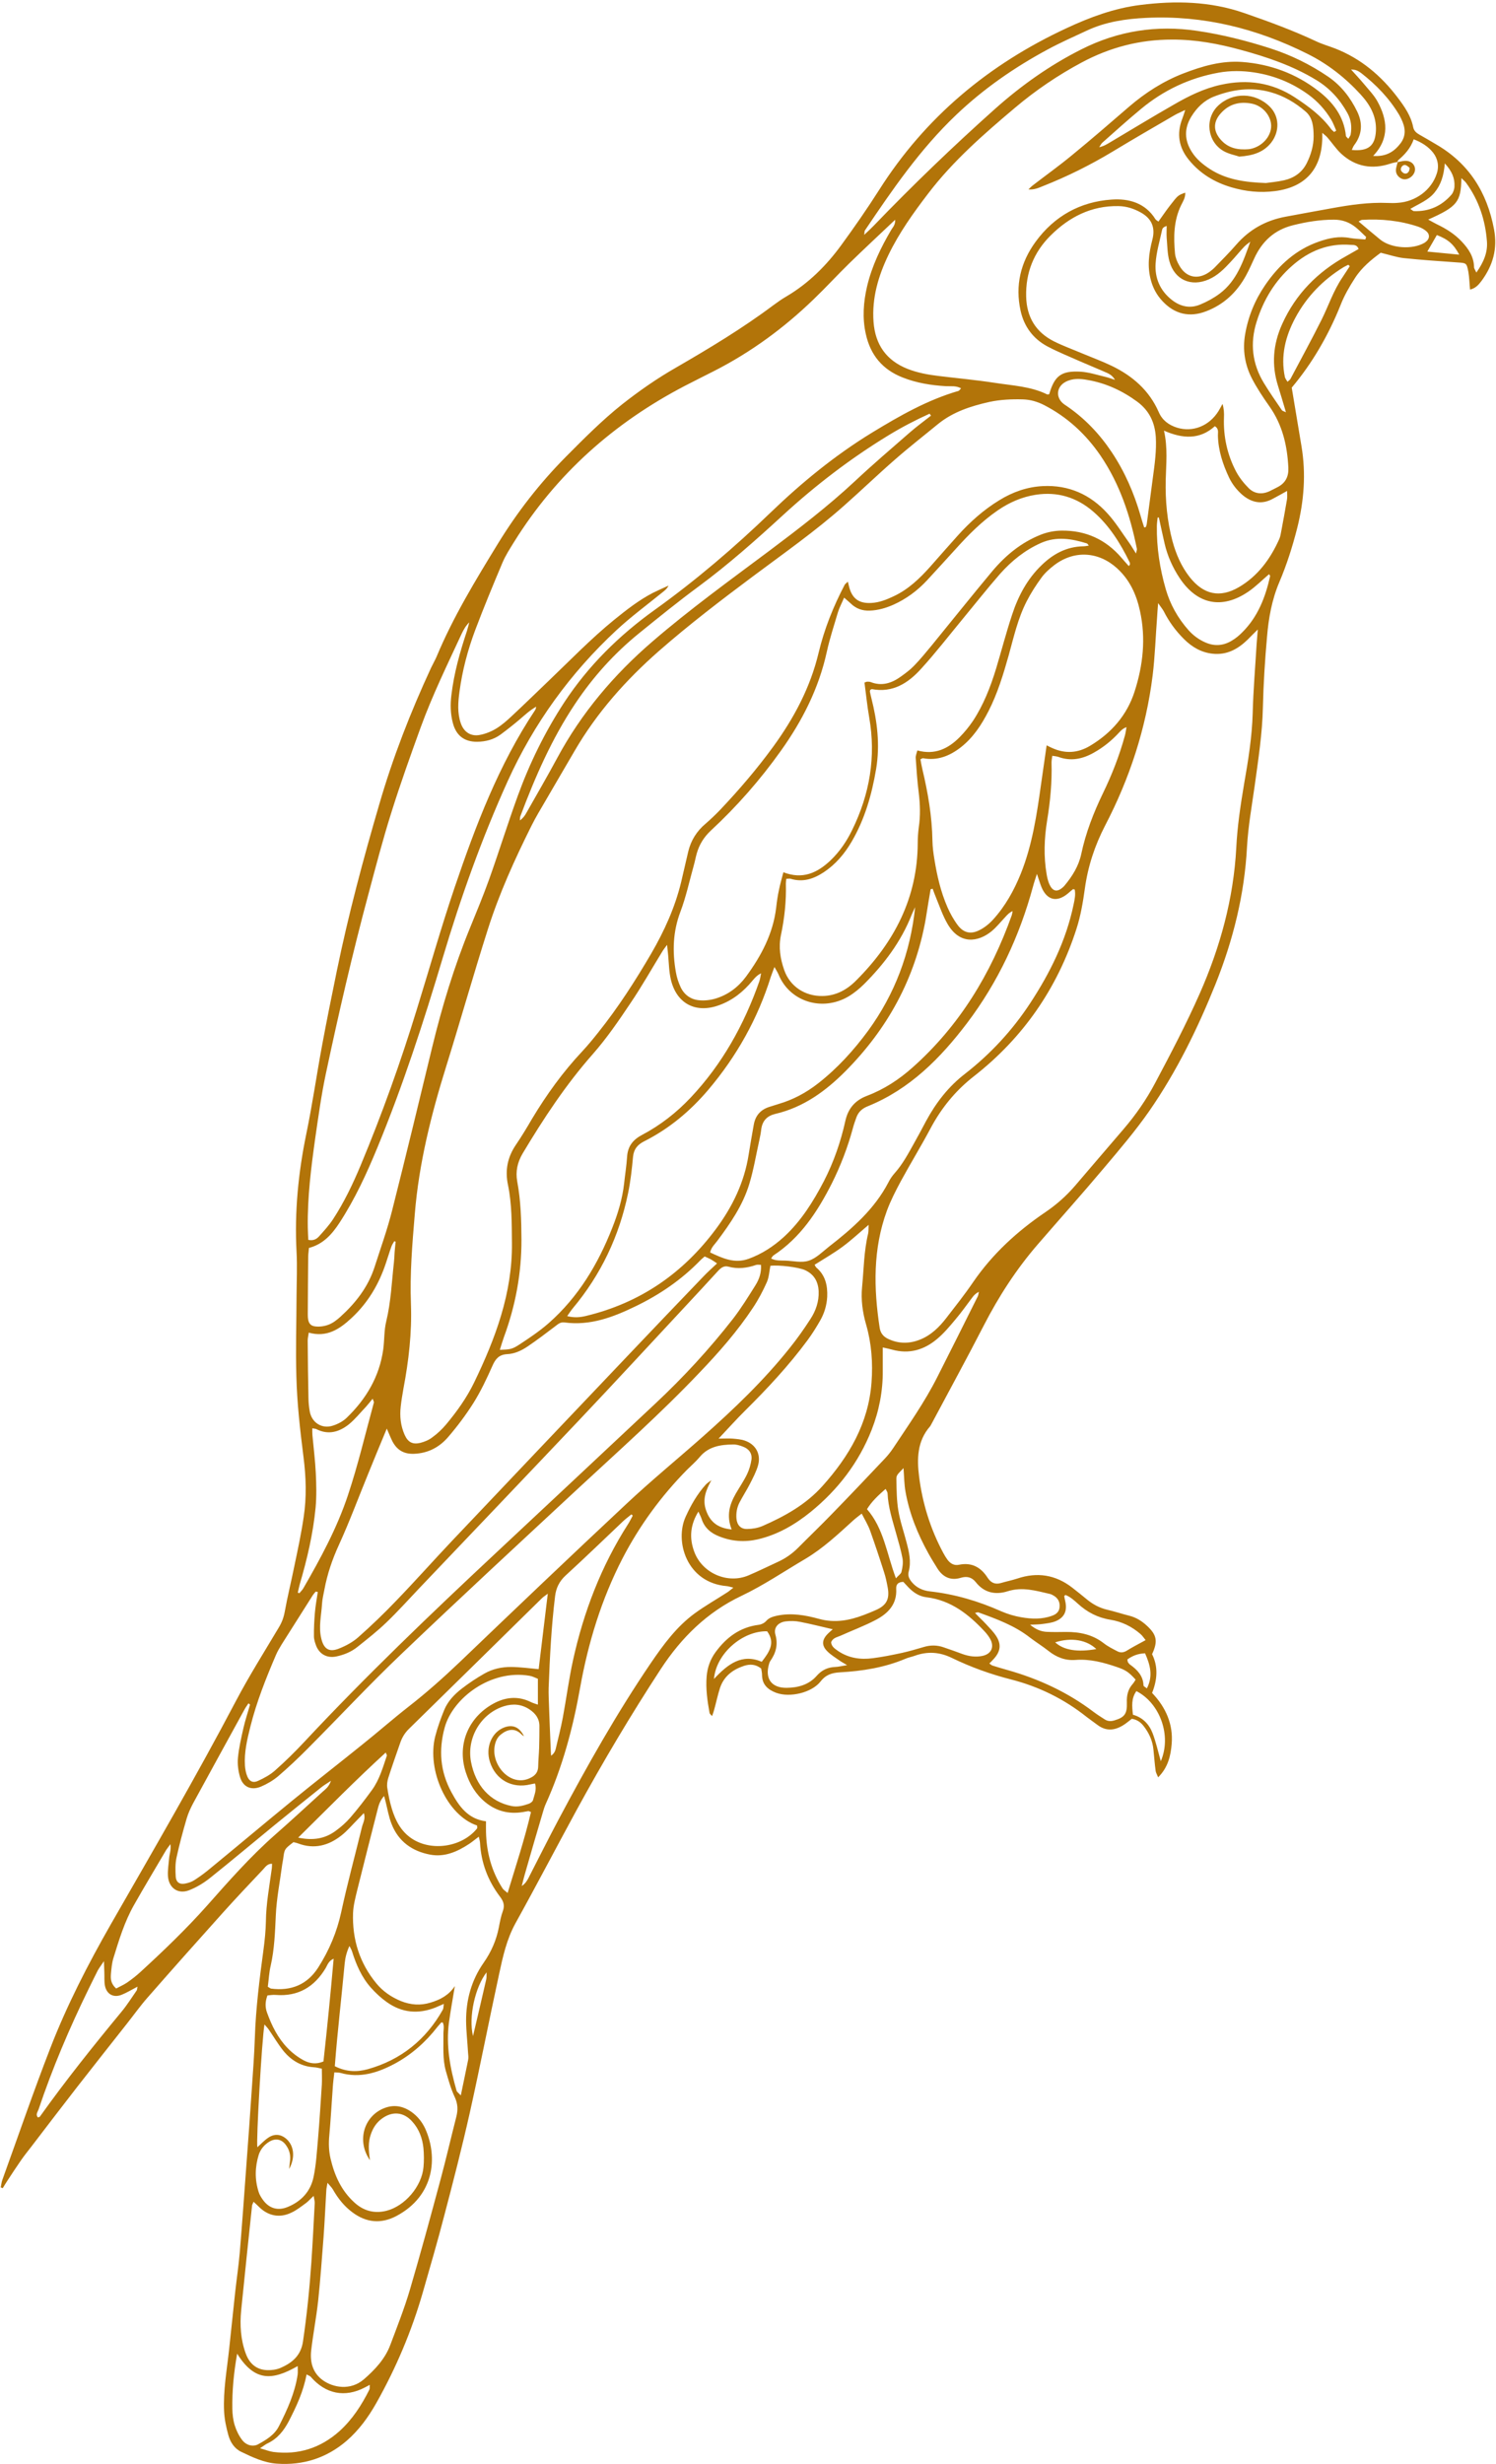 <?xml version="1.0" encoding="UTF-8" standalone="no"?><svg xmlns="http://www.w3.org/2000/svg" xmlns:xlink="http://www.w3.org/1999/xlink" fill="#000000" height="100.1" preserveAspectRatio="xMidYMid meet" version="1" viewBox="19.6 -0.1 60.8 100.1" width="60.8" zoomAndPan="magnify"><g fill="#b27409" id="change1_1"><path d="M 62.484 66.621 C 62.84 66.945 63.395 67.027 64.156 66.895 C 63.773 66.523 63.145 66.41 62.484 66.621 Z M 77.609 10.121 C 78.062 10.164 78.469 10.203 78.906 10.246 C 78.676 9.816 78.453 9.625 77.996 9.449 C 77.879 9.656 77.762 9.859 77.609 10.121 Z M 38.824 82.617 C 39.004 81.852 39.184 81.09 39.359 80.324 C 39.379 80.246 39.371 80.16 39.375 80.027 C 38.918 80.617 38.633 81.828 38.824 82.617 Z M 66.137 67.066 C 65.832 67.078 65.613 67.176 65.418 67.316 C 65.43 67.379 65.43 67.414 65.445 67.434 C 65.469 67.473 65.5 67.508 65.535 67.531 C 65.828 67.742 66.059 67.984 66.074 68.371 C 66.074 68.41 66.152 68.441 66.211 68.492 C 66.469 67.988 66.348 67.543 66.137 67.066 Z M 78.32 6.539 C 78.277 7.043 78.16 7.41 77.898 7.727 C 77.645 8.035 77.273 8.176 76.918 8.387 C 76.992 8.434 77.027 8.477 77.062 8.477 C 77.676 8.5 78.188 8.27 78.59 7.809 C 78.66 7.727 78.707 7.594 78.711 7.48 C 78.73 7.148 78.617 6.863 78.32 6.539 Z M 66.777 71.449 C 67.223 70.414 66.746 69.094 65.785 68.602 C 65.574 68.895 65.605 69.215 65.645 69.562 C 66.043 69.672 66.305 69.949 66.445 70.316 C 66.582 70.676 66.664 71.055 66.777 71.449 Z M 48.617 68.109 C 49.191 67.492 49.758 67.07 50.559 67.41 C 50.863 67.016 51.125 66.645 50.777 66.172 C 49.781 66.148 48.703 67.074 48.617 68.109 Z M 75.406 6.234 C 75.93 6.273 76.258 6.066 76.52 5.723 C 76.762 5.402 76.715 5.07 76.551 4.734 C 76.523 4.68 76.5 4.625 76.469 4.574 C 76.066 3.895 75.531 3.344 74.914 2.863 C 74.855 2.82 74.785 2.777 74.719 2.754 C 74.648 2.727 74.57 2.73 74.508 2.723 C 74.691 2.926 74.867 3.113 75.031 3.309 C 75.223 3.543 75.445 3.766 75.586 4.027 C 75.973 4.734 76.098 5.512 75.406 6.234 Z M 56.012 64.02 C 56.117 63.898 56.223 63.836 56.238 63.754 C 56.281 63.578 56.309 63.391 56.281 63.219 C 56.219 62.879 56.117 62.543 56.023 62.207 C 55.875 61.668 55.695 61.133 55.672 60.566 C 55.672 60.516 55.629 60.469 55.594 60.387 C 55.297 60.648 55.035 60.887 54.836 61.211 C 55.52 61.996 55.633 63.008 56.012 64.02 Z M 74.816 8.898 C 75.121 9.156 75.406 9.398 75.695 9.633 C 76.137 9.992 77.012 10.051 77.496 9.762 C 77.512 9.754 77.523 9.742 77.535 9.734 C 77.695 9.621 77.727 9.445 77.586 9.309 C 77.492 9.219 77.363 9.152 77.238 9.109 C 76.5 8.863 75.734 8.785 74.961 8.832 C 74.922 8.832 74.887 8.863 74.816 8.898 Z M 31.719 74.555 C 32.336 74.684 32.812 74.594 33.234 74.285 C 33.457 74.125 33.664 73.941 33.84 73.738 C 34.148 73.383 34.434 73.008 34.711 72.629 C 35.02 72.207 35.16 71.707 35.324 71.219 C 35.328 71.199 35.301 71.168 35.277 71.098 C 34.07 72.199 32.938 73.352 31.719 74.555 Z M 77.645 8.82 C 77.781 8.895 77.895 8.961 78.008 9.016 C 78.379 9.195 78.723 9.41 79.008 9.715 C 79.285 10.008 79.5 10.328 79.508 10.754 C 79.508 10.809 79.555 10.867 79.602 10.973 C 79.898 10.555 80.07 10.148 80.031 9.699 C 79.965 8.844 79.703 8.039 79.191 7.336 C 79.145 7.266 79.07 7.215 78.992 7.137 C 78.977 8.105 78.828 8.293 77.645 8.82 Z M 62.898 64.695 C 62.871 64.727 62.852 64.738 62.852 64.746 C 62.863 64.824 62.883 64.895 62.898 64.969 C 62.98 65.355 62.852 65.625 62.484 65.77 C 62.336 65.828 62.164 65.848 62 65.871 C 61.852 65.895 61.703 65.895 61.465 65.906 C 61.711 66.109 61.918 66.184 62.145 66.195 C 62.402 66.207 62.66 66.203 62.918 66.199 C 63.477 66.195 64 66.301 64.457 66.656 C 64.621 66.785 64.816 66.883 65.004 66.98 C 65.129 67.051 65.258 67.043 65.391 66.961 C 65.629 66.812 65.883 66.684 66.16 66.531 C 66.098 66.457 66.035 66.355 65.949 66.281 C 65.598 65.977 65.188 65.777 64.73 65.703 C 64.215 65.621 63.781 65.395 63.402 65.047 C 63.25 64.91 63.094 64.766 62.898 64.695 Z M 74.457 10.715 C 74.438 10.695 74.418 10.676 74.398 10.656 C 74.332 10.691 74.262 10.719 74.199 10.758 C 73.371 11.27 72.711 11.945 72.246 12.809 C 71.84 13.566 71.641 14.359 71.82 15.219 C 71.836 15.281 71.887 15.34 71.926 15.41 C 71.984 15.355 72.027 15.332 72.047 15.293 C 72.473 14.488 72.91 13.691 73.316 12.879 C 73.598 12.309 73.797 11.699 74.16 11.168 C 74.262 11.02 74.355 10.863 74.457 10.715 Z M 70.414 9.719 C 70.328 9.789 70.23 9.852 70.156 9.934 C 69.969 10.133 69.797 10.348 69.609 10.547 C 69.352 10.824 69.086 11.094 68.727 11.25 C 68.008 11.566 67.332 11.27 67.125 10.508 C 67.043 10.207 67.043 9.883 67.016 9.566 C 67.004 9.402 67.016 9.238 67.016 9.078 C 66.906 9.113 66.844 9.168 66.832 9.23 C 66.734 9.688 66.594 10.145 66.566 10.605 C 66.527 11.191 66.746 11.707 67.223 12.082 C 67.57 12.355 67.965 12.445 68.375 12.273 C 68.652 12.16 68.922 12.012 69.16 11.836 C 69.863 11.316 70.129 10.516 70.414 9.719 Z M 73.824 5.262 C 73.848 5.242 73.879 5.227 73.906 5.207 C 73.84 5.059 73.785 4.898 73.703 4.762 C 73.465 4.367 73.16 4.027 72.789 3.754 C 72.129 3.27 71.379 2.965 70.578 2.844 C 70.102 2.77 69.598 2.766 69.125 2.852 C 67.957 3.062 66.898 3.559 65.98 4.32 C 65.441 4.766 64.922 5.234 64.398 5.699 C 64.348 5.746 64.316 5.82 64.273 5.879 C 64.449 5.844 64.578 5.766 64.707 5.688 C 65.582 5.168 66.453 4.637 67.336 4.133 C 67.926 3.793 68.539 3.492 69.219 3.344 C 70.297 3.105 71.309 3.254 72.23 3.859 C 72.777 4.219 73.305 4.605 73.699 5.145 C 73.73 5.188 73.781 5.223 73.824 5.262 Z M 54.027 67.547 C 53.879 67.457 53.816 67.426 53.758 67.387 C 53.574 67.254 53.371 67.137 53.215 66.977 C 52.98 66.738 53.008 66.508 53.246 66.27 C 53.297 66.219 53.352 66.172 53.445 66.09 C 52.969 65.98 52.543 65.871 52.117 65.789 C 51.926 65.75 51.723 65.746 51.531 65.77 C 51.223 65.809 51.035 66.023 51.113 66.305 C 51.227 66.711 51.137 67.047 50.91 67.375 C 50.883 67.41 50.867 67.457 50.855 67.5 C 50.68 68.09 50.949 68.473 51.566 68.469 C 52.027 68.465 52.473 68.348 52.793 67.98 C 53 67.746 53.242 67.633 53.547 67.621 C 53.676 67.617 53.801 67.582 54.027 67.547 Z M 25.188 80.609 C 24.941 80.738 24.746 80.859 24.539 80.941 C 24.207 81.07 23.93 80.914 23.863 80.562 C 23.832 80.387 23.848 80.199 23.84 80.02 C 23.836 79.906 23.832 79.793 23.824 79.574 C 23.703 79.758 23.629 79.848 23.574 79.949 C 23.441 80.207 23.32 80.465 23.191 80.723 C 22.418 82.305 21.73 83.922 21.168 85.594 C 21.133 85.695 21.035 85.805 21.141 85.922 C 21.172 85.91 21.211 85.906 21.223 85.887 C 22.273 84.414 23.402 83.004 24.551 81.613 C 24.773 81.344 24.957 81.047 25.156 80.762 C 25.172 80.742 25.168 80.707 25.188 80.609 Z M 29.238 95.52 C 29.098 96.312 29.031 97.035 29.043 97.762 C 29.047 97.988 29.074 98.219 29.141 98.434 C 29.207 98.645 29.309 98.855 29.445 99.031 C 29.613 99.25 29.891 99.312 30.094 99.199 C 30.426 99.016 30.758 98.82 30.938 98.461 C 31.273 97.801 31.582 97.125 31.695 96.383 C 31.711 96.27 31.699 96.156 31.699 96.023 C 30.672 96.609 29.957 96.668 29.238 95.52 Z M 30.168 99.363 C 30.418 99.434 30.559 99.492 30.707 99.512 C 31.727 99.641 32.625 99.355 33.395 98.668 C 33.922 98.191 34.297 97.609 34.613 96.977 C 34.633 96.934 34.621 96.875 34.629 96.785 C 34.531 96.836 34.48 96.863 34.43 96.891 C 33.617 97.316 32.832 97.16 32.227 96.457 C 32.195 96.422 32.137 96.406 32.059 96.363 C 31.93 97.062 31.645 97.664 31.34 98.258 C 31.137 98.645 30.879 98.973 30.473 99.164 C 30.395 99.199 30.328 99.258 30.168 99.363 Z M 33.16 79.473 C 32.953 79.566 32.91 79.723 32.84 79.848 C 32.379 80.621 31.719 81.016 30.805 80.945 C 30.691 80.934 30.578 80.957 30.469 80.965 C 30.375 81.223 30.371 81.438 30.453 81.664 C 30.645 82.199 30.895 82.699 31.289 83.105 C 31.477 83.301 31.699 83.469 31.934 83.598 C 32.172 83.727 32.445 83.777 32.746 83.648 C 32.898 82.273 33.035 80.898 33.16 79.473 Z M 74.816 10.016 C 74.75 9.832 74.613 9.855 74.5 9.848 C 73.582 9.773 72.797 10.098 72.121 10.691 C 71.418 11.305 70.949 12.082 70.672 12.969 C 70.395 13.844 70.492 14.684 70.969 15.465 C 71.199 15.844 71.453 16.203 71.699 16.566 C 71.719 16.594 71.766 16.602 71.863 16.648 C 71.746 16.258 71.652 15.926 71.547 15.598 C 71.27 14.73 71.336 13.895 71.707 13.07 C 72.258 11.844 73.152 10.945 74.316 10.301 C 74.484 10.207 74.652 10.109 74.816 10.016 Z M 66.699 20.926 C 66.68 20.926 66.664 20.926 66.648 20.926 C 66.637 21.043 66.617 21.16 66.617 21.277 C 66.605 22.148 66.738 23.004 66.98 23.84 C 67.16 24.461 67.473 25.016 67.902 25.5 C 68.098 25.719 68.328 25.887 68.598 26.004 C 68.977 26.168 69.344 26.129 69.684 25.914 C 69.828 25.828 69.957 25.719 70.074 25.602 C 70.719 24.969 71.027 24.168 71.219 23.312 C 71.227 23.285 71.188 23.246 71.176 23.227 C 70.887 23.473 70.633 23.734 70.332 23.938 C 69.266 24.664 68.262 24.461 67.547 23.391 C 67.258 22.957 67.047 22.484 66.93 21.977 C 66.848 21.629 66.777 21.277 66.699 20.926 Z M 56.32 59.543 C 56.047 59.828 56.023 59.828 56.031 60.043 C 56.039 60.449 56.043 60.863 56.109 61.262 C 56.18 61.695 56.328 62.113 56.438 62.539 C 56.543 62.938 56.641 63.336 56.531 63.75 C 56.484 63.918 56.555 64.047 56.652 64.168 C 56.844 64.402 57.105 64.52 57.402 64.551 C 58.406 64.664 59.359 64.945 60.281 65.355 C 60.543 65.469 60.824 65.555 61.105 65.602 C 61.527 65.676 61.953 65.691 62.363 65.539 C 62.531 65.48 62.656 65.371 62.664 65.176 C 62.68 64.977 62.594 64.824 62.422 64.723 C 62.371 64.691 62.316 64.664 62.258 64.652 C 61.699 64.523 61.152 64.359 60.562 64.543 C 60.062 64.703 59.598 64.613 59.254 64.172 C 59.09 63.969 58.891 63.926 58.645 64 C 58.242 64.121 57.93 63.977 57.707 63.633 C 57.578 63.426 57.449 63.219 57.332 63.008 C 56.895 62.219 56.559 61.391 56.402 60.504 C 56.348 60.207 56.348 59.902 56.32 59.543 Z M 31.703 64.602 C 31.723 64.609 31.746 64.617 31.766 64.625 C 31.82 64.559 31.887 64.496 31.93 64.422 C 32.629 63.211 33.297 61.977 33.738 60.652 C 34.152 59.414 34.449 58.145 34.793 56.887 C 34.805 56.852 34.773 56.809 34.746 56.723 C 34.641 56.848 34.562 56.953 34.473 57.051 C 34.242 57.293 34.031 57.559 33.777 57.766 C 33.387 58.074 32.949 58.207 32.461 57.961 C 32.426 57.941 32.379 57.941 32.293 57.926 C 32.293 58.031 32.289 58.117 32.297 58.203 C 32.344 58.715 32.41 59.23 32.434 59.742 C 32.457 60.211 32.469 60.684 32.426 61.152 C 32.324 62.211 32.082 63.242 31.781 64.266 C 31.75 64.375 31.73 64.488 31.703 64.602 Z M 41.344 72.355 C 41.266 72.371 41.211 72.375 41.156 72.391 C 40.41 72.574 39.742 72.203 39.512 71.48 C 39.32 70.887 39.586 70.262 40.102 70.074 C 40.445 69.949 40.711 70.066 40.895 70.434 C 40.844 70.41 40.809 70.375 40.773 70.34 C 40.508 70.086 40.211 70.156 39.953 70.367 C 39.805 70.484 39.734 70.656 39.703 70.84 C 39.609 71.367 39.949 71.977 40.453 72.168 C 40.707 72.262 40.961 72.238 41.199 72.105 C 41.371 72.012 41.469 71.875 41.473 71.668 C 41.477 71.41 41.504 71.152 41.512 70.895 C 41.52 70.605 41.523 70.32 41.523 70.031 C 41.527 69.727 41.367 69.512 41.129 69.352 C 40.805 69.133 40.457 69.102 40.086 69.215 C 39.148 69.508 38.559 70.5 38.742 71.473 C 38.93 72.453 39.523 73.094 40.387 73.27 C 40.641 73.32 40.867 73.258 41.098 73.176 C 41.16 73.152 41.246 73.094 41.262 73.031 C 41.316 72.82 41.422 72.609 41.344 72.355 Z M 45.316 61.473 C 45.297 61.453 45.281 61.438 45.262 61.422 C 45.152 61.512 45.035 61.598 44.93 61.695 C 44.148 62.438 43.371 63.188 42.578 63.914 C 42.328 64.148 42.199 64.418 42.16 64.742 C 42.008 65.98 41.945 67.223 41.898 68.469 C 41.891 68.723 41.906 68.984 41.914 69.242 C 41.934 69.773 41.953 70.301 41.977 70.832 C 41.98 70.965 41.988 71.098 41.996 71.227 C 42.102 71.152 42.156 71.066 42.18 70.969 C 42.281 70.543 42.391 70.117 42.473 69.684 C 42.617 68.906 42.719 68.125 42.887 67.355 C 43.32 65.383 44.035 63.52 45.129 61.812 C 45.199 61.703 45.254 61.586 45.316 61.473 Z M 59.809 67.48 C 59.867 67.52 59.902 67.555 59.941 67.566 C 60.145 67.629 60.344 67.691 60.547 67.746 C 61.816 68.105 62.992 68.648 64.043 69.445 C 64.188 69.555 64.344 69.652 64.496 69.75 C 64.617 69.828 64.742 69.836 64.887 69.793 C 65.301 69.672 65.414 69.527 65.398 69.066 C 65.387 68.781 65.441 68.527 65.637 68.309 C 65.684 68.254 65.719 68.191 65.754 68.137 C 65.477 67.832 65.352 67.746 64.996 67.625 C 64.449 67.438 63.895 67.289 63.305 67.336 C 62.895 67.367 62.535 67.227 62.211 66.969 C 61.973 66.781 61.715 66.621 61.473 66.438 C 60.844 65.941 60.102 65.672 59.359 65.402 C 59.34 65.395 59.309 65.41 59.227 65.426 C 59.387 65.598 59.539 65.734 59.68 65.887 C 59.824 66.043 59.977 66.195 60.09 66.371 C 60.301 66.699 60.262 66.988 60 67.281 C 59.941 67.348 59.879 67.41 59.809 67.48 Z M 66.102 21.328 C 66.125 21.32 66.148 21.316 66.172 21.309 C 66.184 21.266 66.203 21.223 66.207 21.18 C 66.293 20.551 66.371 19.918 66.457 19.285 C 66.531 18.746 66.605 18.207 66.574 17.656 C 66.535 17.062 66.309 16.582 65.82 16.219 C 65.211 15.773 64.539 15.461 63.797 15.336 C 63.5 15.281 63.191 15.262 62.906 15.414 C 62.531 15.613 62.496 16.051 62.828 16.309 C 62.859 16.336 62.902 16.359 62.941 16.387 C 63.676 16.887 64.281 17.52 64.777 18.262 C 65.312 19.062 65.691 19.934 65.957 20.859 C 66 21.016 66.051 21.172 66.102 21.328 Z M 71.047 7.336 C 71.199 7.312 71.504 7.289 71.793 7.223 C 72.195 7.129 72.516 6.91 72.707 6.531 C 72.879 6.188 72.988 5.82 72.988 5.438 C 72.984 5.074 72.961 4.684 72.66 4.43 C 72.246 4.074 71.777 3.793 71.238 3.645 C 70.445 3.422 69.672 3.535 68.926 3.828 C 68.535 3.984 68.242 4.273 68.02 4.633 C 67.719 5.121 67.734 5.605 68.047 6.086 C 68.23 6.371 68.488 6.582 68.77 6.766 C 69.418 7.184 70.145 7.305 71.047 7.336 Z M 62.367 30.605 C 62.355 30.707 62.336 30.793 62.336 30.879 C 62.359 31.672 62.285 32.457 62.156 33.238 C 62.039 33.965 62.012 34.691 62.137 35.418 C 62.156 35.535 62.184 35.656 62.227 35.77 C 62.367 36.129 62.57 36.172 62.836 35.91 C 62.848 35.898 62.859 35.887 62.867 35.875 C 63.184 35.496 63.441 35.078 63.543 34.598 C 63.727 33.727 64.047 32.91 64.43 32.117 C 64.797 31.363 65.098 30.586 65.32 29.777 C 65.348 29.668 65.363 29.551 65.383 29.441 C 65.242 29.492 65.16 29.574 65.082 29.66 C 64.781 29.988 64.441 30.262 64.051 30.48 C 63.594 30.738 63.117 30.836 62.609 30.648 C 62.539 30.625 62.465 30.621 62.367 30.605 Z M 33.207 83.84 C 33.68 84.082 34.129 84.078 34.551 83.961 C 35.898 83.582 36.914 82.762 37.598 81.543 C 37.629 81.488 37.621 81.418 37.637 81.309 C 37.488 81.371 37.395 81.418 37.297 81.457 C 36.594 81.734 35.926 81.672 35.312 81.23 C 35.082 81.066 34.867 80.867 34.676 80.652 C 34.297 80.227 34.074 79.711 33.906 79.172 C 33.883 79.098 33.836 79.027 33.801 78.957 C 33.688 79.199 33.633 79.426 33.609 79.66 C 33.48 81.047 33.316 82.43 33.207 83.84 Z M 53.379 66.613 C 53.387 66.793 53.535 66.883 53.668 66.977 C 54.094 67.262 54.57 67.332 55.066 67.266 C 55.469 67.215 55.871 67.133 56.27 67.047 C 56.566 66.98 56.855 66.895 57.148 66.809 C 57.418 66.727 57.688 66.73 57.953 66.824 C 58.211 66.91 58.469 67.004 58.723 67.098 C 58.984 67.191 59.254 67.227 59.527 67.172 C 59.891 67.094 60.02 66.809 59.844 66.484 C 59.785 66.379 59.711 66.281 59.629 66.191 C 58.977 65.488 58.25 64.91 57.254 64.789 C 56.953 64.754 56.719 64.594 56.516 64.383 C 56.441 64.305 56.371 64.23 56.312 64.164 C 56.098 64.172 56.012 64.266 56.023 64.453 C 56.059 65.074 55.688 65.449 55.199 65.707 C 54.734 65.953 54.234 66.137 53.754 66.355 C 53.617 66.414 53.453 66.438 53.379 66.613 Z M 41.18 73.516 C 41.098 73.484 41.086 73.473 41.074 73.477 C 40.996 73.488 40.926 73.504 40.852 73.516 C 40.277 73.609 39.766 73.48 39.316 73.109 C 38.93 72.789 38.684 72.375 38.531 71.902 C 38.148 70.727 38.68 69.594 39.738 69.066 C 40.215 68.832 40.699 68.809 41.184 69.051 C 41.262 69.09 41.344 69.109 41.461 69.152 C 41.461 68.785 41.461 68.453 41.461 68.102 C 41.348 68.059 41.242 68 41.125 67.98 C 39.531 67.707 38.004 68.895 37.676 70.07 C 37.418 71.004 37.492 71.875 37.949 72.715 C 38.254 73.277 38.617 73.801 39.352 73.891 C 39.352 74.047 39.348 74.184 39.352 74.32 C 39.371 75.145 39.574 75.914 40.02 76.609 C 40.059 76.676 40.137 76.719 40.23 76.805 C 40.57 75.684 40.922 74.621 41.18 73.516 Z M 24.32 80.684 C 24.473 80.602 24.629 80.535 24.762 80.445 C 24.949 80.316 25.129 80.176 25.297 80.023 C 26.238 79.16 27.16 78.277 28.012 77.32 C 28.898 76.32 29.781 75.316 30.789 74.43 C 31.441 73.859 32.074 73.27 32.715 72.688 C 32.828 72.586 32.965 72.496 33.051 72.246 C 32.867 72.367 32.766 72.426 32.672 72.5 C 32.02 73.023 31.367 73.547 30.723 74.074 C 29.863 74.777 29.016 75.492 28.148 76.184 C 27.891 76.391 27.598 76.57 27.289 76.691 C 26.84 76.867 26.461 76.605 26.426 76.121 C 26.41 75.883 26.453 75.637 26.473 75.398 C 26.484 75.227 26.559 75.062 26.527 74.82 C 26.441 74.938 26.395 74.992 26.355 75.055 C 25.918 75.801 25.469 76.543 25.043 77.297 C 24.66 77.973 24.434 78.719 24.207 79.457 C 24.145 79.66 24.129 79.875 24.109 80.09 C 24.094 80.285 24.098 80.484 24.32 80.684 Z M 35.68 50.344 C 35.66 50.336 35.645 50.332 35.625 50.324 C 35.582 50.398 35.531 50.469 35.504 50.551 C 35.426 50.766 35.363 50.984 35.289 51.199 C 35.004 52.066 34.555 52.828 33.879 53.453 C 33.391 53.906 32.875 54.242 32.148 54.039 C 32.133 54.164 32.102 54.27 32.105 54.371 C 32.109 55.16 32.121 55.949 32.137 56.742 C 32.141 56.906 32.16 57.074 32.188 57.238 C 32.27 57.699 32.688 57.965 33.133 57.816 C 33.328 57.754 33.531 57.648 33.68 57.508 C 34.477 56.742 35.023 55.828 35.176 54.715 C 35.227 54.336 35.207 53.949 35.297 53.582 C 35.488 52.793 35.52 51.992 35.609 51.191 C 35.625 51.055 35.629 50.918 35.637 50.781 C 35.648 50.637 35.664 50.488 35.68 50.344 Z M 57.438 16.785 C 57.418 16.762 57.398 16.734 57.379 16.707 C 56.801 16.969 56.238 17.262 55.695 17.594 C 54.16 18.531 52.742 19.617 51.414 20.836 C 50.32 21.84 49.207 22.828 48.008 23.715 C 47.176 24.328 46.371 24.98 45.57 25.629 C 44.559 26.449 43.699 27.406 42.977 28.488 C 42.023 29.914 41.348 31.469 40.746 33.066 C 40.727 33.113 40.734 33.176 40.73 33.23 C 40.855 33.141 40.934 33.035 40.996 32.918 C 41.414 32.18 41.844 31.441 42.246 30.695 C 43.23 28.867 44.547 27.312 46.117 25.961 C 47.641 24.648 49.266 23.473 50.871 22.273 C 52.062 21.379 53.242 20.477 54.336 19.457 C 55.066 18.773 55.828 18.121 56.586 17.461 C 56.859 17.223 57.152 17.012 57.438 16.785 Z M 31.352 88.016 C 31.367 87.852 31.375 87.77 31.387 87.688 C 31.418 87.449 31.359 87.234 31.219 87.043 C 31.047 86.801 30.793 86.754 30.539 86.91 C 30.34 87.035 30.191 87.211 30.117 87.434 C 29.961 87.934 29.949 88.445 30.113 88.953 C 30.148 89.066 30.215 89.172 30.285 89.27 C 30.535 89.617 30.887 89.723 31.285 89.562 C 31.844 89.336 32.223 88.926 32.344 88.34 C 32.449 87.84 32.477 87.32 32.523 86.809 C 32.586 86.066 32.633 85.328 32.68 84.586 C 32.691 84.375 32.68 84.168 32.68 83.941 C 32.562 83.918 32.461 83.887 32.359 83.883 C 31.84 83.852 31.43 83.602 31.113 83.211 C 30.898 82.941 30.719 82.637 30.523 82.352 C 30.477 82.285 30.418 82.227 30.348 82.145 C 30.242 82.773 30.008 86.844 30.059 87.133 C 30.207 87 30.34 86.855 30.496 86.75 C 30.742 86.578 30.996 86.598 31.211 86.77 C 31.543 87.039 31.617 87.527 31.352 88.016 Z M 54.723 9.441 C 54.902 9.273 55.012 9.172 55.113 9.066 C 56.695 7.422 58.336 5.844 60.039 4.324 C 61.109 3.371 62.27 2.547 63.555 1.902 C 65.043 1.152 66.605 0.91 68.246 1.152 C 69.254 1.301 70.238 1.547 71.211 1.859 C 72.051 2.129 72.84 2.512 73.574 3.012 C 74.105 3.375 74.48 3.859 74.758 4.43 C 74.988 4.906 74.965 5.367 74.633 5.801 C 74.594 5.852 74.574 5.922 74.539 5.992 C 75.211 6.055 75.488 5.824 75.52 5.215 C 75.547 4.625 75.281 4.156 74.902 3.742 C 74.281 3.062 73.566 2.5 72.742 2.09 C 70.684 1.059 68.512 0.516 66.195 0.625 C 65.355 0.664 64.531 0.785 63.766 1.145 C 63.227 1.395 62.684 1.637 62.164 1.918 C 60.824 2.641 59.578 3.504 58.469 4.559 C 57 5.953 55.867 7.605 54.746 9.27 C 54.738 9.281 54.742 9.301 54.723 9.441 Z M 30.484 80.613 C 30.566 80.66 30.59 80.684 30.617 80.688 C 31.43 80.793 32.086 80.531 32.535 79.828 C 32.977 79.133 33.293 78.391 33.469 77.574 C 33.719 76.414 34.031 75.273 34.312 74.121 C 34.352 73.953 34.465 73.789 34.387 73.559 C 34.285 73.664 34.203 73.75 34.121 73.832 C 33.906 74.047 33.711 74.285 33.473 74.469 C 32.953 74.879 32.371 75.035 31.723 74.793 C 31.656 74.766 31.582 74.754 31.527 74.738 C 31.16 75.02 31.16 75.02 31.109 75.418 C 31.098 75.492 31.082 75.566 31.07 75.641 C 30.98 76.332 30.84 77.016 30.809 77.719 C 30.777 78.398 30.754 79.082 30.602 79.754 C 30.535 80.031 30.523 80.324 30.484 80.613 Z M 41.863 64.645 C 41.734 64.742 41.672 64.781 41.621 64.832 C 39.82 66.602 38.023 68.371 36.219 70.137 C 36.051 70.301 35.938 70.492 35.863 70.711 C 35.699 71.184 35.531 71.656 35.379 72.133 C 35.34 72.258 35.32 72.402 35.34 72.531 C 35.383 72.816 35.441 73.102 35.523 73.375 C 35.672 73.863 35.898 74.305 36.344 74.598 C 37.145 75.125 38.375 74.938 38.984 74.188 C 39.008 74.16 38.988 74.105 38.988 74.062 C 37.77 73.656 36.938 71.812 37.289 70.438 C 37.383 70.074 37.512 69.715 37.656 69.363 C 37.805 69.004 38.074 68.727 38.379 68.492 C 38.664 68.273 38.969 68.07 39.285 67.891 C 39.621 67.699 39.996 67.617 40.383 67.621 C 40.75 67.625 41.121 67.676 41.492 67.711 C 41.613 66.715 41.734 65.727 41.863 64.645 Z M 29.906 89.348 C 29.875 89.426 29.848 89.465 29.844 89.504 C 29.695 90.922 29.543 92.336 29.402 93.758 C 29.344 94.352 29.379 94.941 29.586 95.508 C 29.734 95.918 30.016 96.172 30.457 96.188 C 30.637 96.195 30.832 96.168 30.992 96.102 C 31.469 95.895 31.828 95.605 31.914 95.023 C 32.07 93.957 32.18 92.887 32.254 91.812 C 32.309 91.008 32.348 90.207 32.391 89.402 C 32.395 89.324 32.367 89.242 32.348 89.109 C 32.211 89.234 32.133 89.328 32.039 89.398 C 31.844 89.539 31.652 89.695 31.434 89.793 C 30.953 90.023 30.48 89.918 30.109 89.539 C 30.051 89.48 29.984 89.422 29.906 89.348 Z M 47.984 61.309 C 47.656 61.84 47.605 62.375 47.816 62.941 C 48.137 63.812 49.172 64.266 50.027 63.898 C 50.43 63.727 50.824 63.531 51.223 63.348 C 51.531 63.207 51.801 63.016 52.039 62.777 C 52.488 62.324 52.949 61.883 53.395 61.422 C 54.113 60.684 54.828 59.934 55.535 59.184 C 55.672 59.043 55.797 58.887 55.906 58.723 C 56.527 57.785 57.176 56.867 57.684 55.863 C 58.242 54.766 58.789 53.664 59.34 52.562 C 59.363 52.512 59.367 52.445 59.383 52.383 C 59.258 52.441 59.188 52.516 59.125 52.598 C 58.895 52.902 58.676 53.215 58.43 53.504 C 58.199 53.781 57.961 54.066 57.684 54.297 C 57.156 54.742 56.547 54.922 55.859 54.73 C 55.746 54.699 55.633 54.676 55.477 54.641 C 55.477 54.98 55.477 55.281 55.477 55.582 C 55.484 56.414 55.328 57.215 55.027 57.984 C 54.504 59.316 53.656 60.418 52.555 61.316 C 51.914 61.836 51.207 62.25 50.391 62.438 C 49.852 62.559 49.336 62.52 48.828 62.316 C 48.488 62.184 48.227 61.965 48.113 61.602 C 48.082 61.508 48.031 61.418 47.984 61.309 Z M 66.906 17.395 C 67.066 18.105 66.992 18.754 66.977 19.398 C 66.957 20.238 67.035 21.066 67.25 21.879 C 67.395 22.41 67.609 22.91 67.953 23.348 C 68.512 24.055 69.176 24.207 69.957 23.75 C 70.727 23.297 71.234 22.602 71.594 21.793 C 71.637 21.695 71.652 21.59 71.672 21.484 C 71.754 21.051 71.832 20.621 71.906 20.188 C 71.922 20.09 71.91 19.984 71.91 19.844 C 71.695 19.965 71.512 20.066 71.328 20.164 C 70.887 20.406 70.48 20.324 70.105 20.016 C 69.871 19.816 69.684 19.578 69.551 19.301 C 69.297 18.762 69.113 18.203 69.098 17.598 C 69.094 17.473 69.148 17.32 68.973 17.215 C 68.363 17.766 67.668 17.73 66.906 17.395 Z M 50.938 51.027 C 51.137 51.129 51.336 51.105 51.523 51.113 C 51.84 51.125 52.184 51.211 52.465 51.117 C 52.77 51.02 53.023 50.758 53.285 50.551 C 54.238 49.812 55.141 49.023 55.711 47.926 C 55.777 47.793 55.867 47.664 55.969 47.551 C 56.293 47.184 56.52 46.754 56.758 46.328 C 56.922 46.039 57.078 45.742 57.234 45.449 C 57.637 44.703 58.141 44.047 58.816 43.527 C 59.855 42.719 60.738 41.766 61.465 40.66 C 62.281 39.418 62.93 38.105 63.234 36.641 C 63.277 36.441 63.32 36.234 63.277 36.035 C 63.23 36.027 63.211 36.02 63.203 36.027 C 63.133 36.082 63.066 36.145 62.996 36.203 C 62.547 36.574 62.141 36.469 61.922 35.926 C 61.867 35.789 61.828 35.645 61.742 35.402 C 61.668 35.641 61.617 35.777 61.582 35.918 C 61.035 37.934 60.164 39.797 58.902 41.465 C 57.816 42.895 56.574 44.152 54.863 44.844 C 54.656 44.926 54.496 45.062 54.414 45.273 C 54.355 45.43 54.301 45.586 54.258 45.75 C 54.047 46.527 53.758 47.277 53.395 48 C 52.816 49.137 52.129 50.184 51.035 50.902 C 51.004 50.922 50.984 50.965 50.938 51.027 Z M 48.805 58.344 C 49.07 58.344 49.223 58.332 49.371 58.344 C 49.535 58.359 49.707 58.371 49.859 58.422 C 50.309 58.57 50.535 58.969 50.41 59.426 C 50.336 59.688 50.207 59.93 50.082 60.176 C 49.953 60.43 49.793 60.676 49.66 60.93 C 49.551 61.137 49.512 61.359 49.531 61.594 C 49.555 61.855 49.703 62.023 49.969 62.016 C 50.18 62.012 50.398 61.977 50.59 61.895 C 51.5 61.496 52.355 61.023 53.031 60.266 C 54.113 59.059 54.898 57.715 55.02 56.062 C 55.078 55.27 55.023 54.484 54.801 53.715 C 54.656 53.215 54.586 52.699 54.637 52.184 C 54.707 51.457 54.711 50.727 54.883 50.012 C 54.902 49.922 54.895 49.824 54.902 49.66 C 54.512 49.992 54.191 50.293 53.84 50.551 C 53.48 50.816 53.09 51.039 52.707 51.281 C 52.73 51.32 52.746 51.367 52.777 51.395 C 53.148 51.711 53.238 52.125 53.219 52.586 C 53.199 52.926 53.105 53.246 52.938 53.539 C 52.781 53.816 52.609 54.09 52.422 54.344 C 51.66 55.375 50.789 56.309 49.883 57.207 C 49.539 57.547 49.219 57.906 48.805 58.344 Z M 39.059 74.516 C 38.906 74.629 38.793 74.727 38.668 74.809 C 38.188 75.125 37.672 75.355 37.086 75.246 C 36.352 75.109 35.793 74.711 35.516 74.004 C 35.398 73.711 35.348 73.391 35.27 73.086 C 35.25 73.012 35.23 72.938 35.211 72.863 C 35.074 73.016 35.012 73.168 34.969 73.324 C 34.684 74.441 34.398 75.559 34.121 76.676 C 34.047 76.984 33.961 77.301 33.949 77.613 C 33.91 78.684 34.215 79.656 34.902 80.484 C 35.168 80.805 35.508 81.035 35.895 81.195 C 36.289 81.352 36.684 81.383 37.094 81.258 C 37.488 81.141 37.836 80.961 38.086 80.586 C 38 81.105 37.914 81.578 37.848 82.051 C 37.719 83.004 37.895 83.926 38.156 84.836 C 38.176 84.891 38.242 84.934 38.328 85.027 C 38.434 84.504 38.535 84.047 38.625 83.59 C 38.648 83.488 38.629 83.379 38.621 83.273 C 38.598 82.848 38.547 82.426 38.543 82.004 C 38.539 81.148 38.762 80.344 39.254 79.641 C 39.566 79.195 39.773 78.723 39.875 78.195 C 39.918 77.969 39.961 77.742 40.039 77.531 C 40.121 77.301 40.059 77.133 39.918 76.949 C 39.43 76.305 39.152 75.574 39.109 74.762 C 39.105 74.691 39.082 74.625 39.059 74.516 Z M 49.336 62.035 C 49.113 61.469 49.254 61.016 49.504 60.578 C 49.656 60.316 49.828 60.066 49.961 59.793 C 50.051 59.605 50.113 59.395 50.141 59.191 C 50.172 58.938 50.031 58.754 49.789 58.668 C 49.664 58.621 49.527 58.578 49.395 58.582 C 48.883 58.59 48.395 58.66 48.035 59.094 C 47.883 59.277 47.695 59.438 47.523 59.609 C 46.469 60.68 45.594 61.875 44.902 63.207 C 44.043 64.871 43.504 66.637 43.176 68.469 C 42.887 70.094 42.465 71.672 41.785 73.176 C 41.734 73.285 41.699 73.402 41.664 73.52 C 41.414 74.363 41.168 75.207 40.926 76.055 C 40.883 76.207 40.844 76.363 40.805 76.52 C 40.941 76.43 41.012 76.32 41.074 76.203 C 41.484 75.406 41.883 74.605 42.305 73.812 C 43.461 71.641 44.668 69.496 46.055 67.457 C 46.562 66.715 47.094 65.988 47.828 65.449 C 48.254 65.137 48.719 64.875 49.164 64.586 C 49.234 64.543 49.293 64.484 49.406 64.398 C 49.27 64.367 49.199 64.34 49.129 64.336 C 47.504 64.195 47.008 62.508 47.469 61.512 C 47.684 61.039 47.938 60.594 48.289 60.207 C 48.352 60.141 48.438 60.09 48.512 60.035 C 48.293 60.434 48.137 60.809 48.297 61.262 C 48.461 61.73 48.77 61.98 49.336 62.035 Z M 57.504 36.004 C 57.477 36.012 57.449 36.02 57.422 36.027 C 57.391 36.219 57.355 36.41 57.324 36.605 C 57.289 36.812 57.258 37.023 57.223 37.234 C 56.797 39.645 55.676 41.691 53.957 43.422 C 53.152 44.23 52.25 44.887 51.113 45.152 C 50.781 45.23 50.586 45.426 50.539 45.773 C 50.523 45.922 50.492 46.07 50.461 46.219 C 50.328 46.812 50.23 47.414 50.055 47.992 C 49.793 48.863 49.281 49.605 48.742 50.324 C 48.648 50.453 48.512 50.562 48.461 50.781 C 48.969 51.02 49.457 51.246 50.027 51.039 C 50.562 50.844 51.031 50.539 51.453 50.156 C 52.156 49.512 52.652 48.715 53.09 47.875 C 53.488 47.098 53.77 46.281 53.957 45.434 C 54.07 44.93 54.352 44.602 54.836 44.418 C 55.527 44.156 56.137 43.758 56.684 43.27 C 58.594 41.574 59.871 39.461 60.723 37.074 C 60.738 37.023 60.742 36.969 60.754 36.914 C 60.621 36.973 60.543 37.059 60.465 37.145 C 60.277 37.344 60.105 37.562 59.898 37.734 C 59.363 38.168 58.602 38.305 58.098 37.414 C 57.91 37.086 57.789 36.723 57.645 36.375 C 57.594 36.254 57.551 36.129 57.504 36.004 Z M 32.516 64.574 C 32.484 64.57 32.461 64.562 32.43 64.559 C 32.395 64.605 32.352 64.648 32.32 64.695 C 31.895 65.363 31.473 66.031 31.051 66.699 C 30.965 66.84 30.879 66.984 30.812 67.141 C 30.406 68.09 30.023 69.051 29.773 70.055 C 29.645 70.57 29.52 71.09 29.555 71.629 C 29.566 71.777 29.594 71.934 29.652 72.07 C 29.738 72.277 29.891 72.344 30.094 72.246 C 30.34 72.133 30.586 72 30.785 71.82 C 31.195 71.457 31.586 71.074 31.961 70.672 C 34.465 67.992 37.109 65.461 39.789 62.957 C 41.945 60.941 44.098 58.926 46.25 56.906 C 47.383 55.844 48.434 54.703 49.391 53.477 C 49.723 53.047 50.012 52.578 50.301 52.117 C 50.453 51.875 50.551 51.605 50.527 51.285 C 50.441 51.285 50.379 51.27 50.328 51.289 C 49.961 51.414 49.59 51.465 49.207 51.359 C 49.02 51.309 48.898 51.406 48.777 51.539 C 48.348 52.012 47.91 52.477 47.477 52.945 C 46.035 54.492 44.602 56.047 43.148 57.582 C 40.984 59.867 38.809 62.145 36.641 64.422 C 36.199 64.887 35.773 65.363 35.312 65.805 C 34.941 66.164 34.531 66.484 34.129 66.805 C 33.879 67.008 33.582 67.129 33.266 67.195 C 32.902 67.27 32.594 67.113 32.453 66.77 C 32.406 66.645 32.359 66.508 32.359 66.375 C 32.355 66.055 32.371 65.738 32.398 65.418 C 32.422 65.137 32.473 64.855 32.516 64.574 Z M 34.637 87.66 C 34.09 86.887 34.387 85.898 35.172 85.562 C 35.59 85.383 35.973 85.449 36.336 85.707 C 36.574 85.879 36.754 86.105 36.879 86.371 C 37.414 87.551 37.242 89.109 35.719 89.922 C 35.094 90.254 34.492 90.203 33.922 89.777 C 33.586 89.527 33.336 89.211 33.129 88.848 C 33.086 88.77 33.012 88.703 32.91 88.578 C 32.887 88.723 32.867 88.797 32.863 88.867 C 32.824 89.504 32.797 90.145 32.75 90.781 C 32.684 91.645 32.621 92.508 32.531 93.367 C 32.457 94.047 32.324 94.719 32.246 95.398 C 32.195 95.875 32.316 96.312 32.73 96.605 C 33.133 96.891 33.836 97.035 34.387 96.562 C 34.836 96.172 35.246 95.738 35.461 95.168 C 35.738 94.43 36.031 93.691 36.254 92.938 C 36.691 91.453 37.098 89.957 37.5 88.461 C 37.73 87.609 37.926 86.754 38.145 85.898 C 38.215 85.625 38.211 85.379 38.086 85.105 C 37.926 84.766 37.824 84.398 37.719 84.031 C 37.582 83.543 37.629 83.039 37.621 82.539 C 37.617 82.379 37.668 82.215 37.594 82.062 C 37.555 82.066 37.535 82.062 37.527 82.07 C 37.477 82.125 37.426 82.184 37.379 82.242 C 36.898 82.863 36.32 83.375 35.629 83.746 C 34.945 84.109 34.227 84.336 33.438 84.113 C 33.371 84.094 33.297 84.098 33.188 84.09 C 33.164 84.309 33.137 84.5 33.125 84.695 C 33.078 85.344 33.043 85.996 32.984 86.648 C 32.953 86.969 32.961 87.281 33.035 87.598 C 33.195 88.277 33.469 88.891 33.996 89.371 C 34.371 89.719 34.812 89.836 35.301 89.715 C 36.055 89.527 36.742 88.723 36.812 87.938 C 36.836 87.684 36.832 87.422 36.809 87.164 C 36.766 86.766 36.633 86.395 36.355 86.09 C 36.012 85.703 35.555 85.656 35.133 85.961 C 34.902 86.125 34.758 86.348 34.668 86.617 C 34.562 86.926 34.574 87.242 34.637 87.66 Z M 54.969 27.926 C 54.961 27.961 54.953 27.977 54.953 27.988 C 54.973 28.078 54.988 28.168 55.012 28.254 C 55.254 29.203 55.371 30.16 55.207 31.141 C 55.031 32.184 54.746 33.184 54.207 34.102 C 53.918 34.594 53.555 35.02 53.078 35.336 C 52.668 35.605 52.234 35.754 51.738 35.602 C 51.691 35.586 51.629 35.602 51.555 35.602 C 51.547 35.684 51.539 35.742 51.539 35.801 C 51.559 36.504 51.484 37.199 51.34 37.883 C 51.234 38.383 51.312 38.852 51.473 39.312 C 51.707 39.977 52.316 40.375 53.027 40.363 C 53.578 40.355 54.023 40.109 54.398 39.73 C 55.941 38.188 56.891 36.375 56.898 34.145 C 56.898 33.93 56.914 33.719 56.941 33.508 C 57.012 33.039 56.996 32.57 56.938 32.098 C 56.879 31.633 56.848 31.164 56.816 30.695 C 56.809 30.598 56.855 30.5 56.883 30.387 C 57.594 30.582 58.137 30.316 58.598 29.852 C 58.801 29.648 58.984 29.422 59.145 29.184 C 59.574 28.531 59.855 27.809 60.082 27.066 C 60.301 26.34 60.492 25.602 60.73 24.883 C 60.977 24.125 61.344 23.426 61.93 22.863 C 62.402 22.402 62.953 22.105 63.629 22.094 C 63.699 22.094 63.766 22.078 63.852 22.066 C 63.812 22.02 63.797 21.984 63.773 21.977 C 63.156 21.785 62.539 21.68 61.91 21.957 C 61.258 22.246 60.715 22.684 60.246 23.211 C 59.727 23.805 59.238 24.426 58.734 25.035 C 58.172 25.715 57.633 26.414 57.039 27.066 C 56.516 27.648 55.883 28.059 55.031 27.895 C 55.023 27.895 55.008 27.906 54.969 27.926 Z M 56.793 36.754 C 56.742 36.863 56.688 36.969 56.645 37.078 C 56.219 38.156 55.535 39.062 54.723 39.875 C 54.531 40.066 54.316 40.242 54.082 40.383 C 53.008 41.012 51.695 40.586 51.246 39.5 C 51.211 39.41 51.152 39.324 51.074 39.184 C 51.012 39.355 50.969 39.465 50.93 39.574 C 50.398 41.281 49.543 42.805 48.391 44.168 C 47.652 45.039 46.797 45.754 45.781 46.266 C 45.512 46.402 45.359 46.582 45.328 46.891 C 45.281 47.391 45.227 47.891 45.125 48.379 C 44.766 50.121 44.023 51.684 42.879 53.051 C 42.805 53.141 42.742 53.238 42.652 53.367 C 42.938 53.441 43.172 53.418 43.406 53.363 C 45.609 52.836 47.359 51.633 48.703 49.82 C 49.375 48.914 49.852 47.926 50.027 46.805 C 50.094 46.398 50.16 45.996 50.234 45.594 C 50.301 45.211 50.523 44.969 50.895 44.859 C 51.012 44.824 51.125 44.785 51.242 44.75 C 51.832 44.578 52.363 44.293 52.848 43.914 C 53.633 43.301 54.293 42.574 54.883 41.773 C 55.969 40.281 56.598 38.613 56.793 36.754 Z M 39.914 54.738 C 40.309 54.723 40.402 54.723 40.695 54.531 C 41.113 54.258 41.531 53.977 41.906 53.648 C 43.105 52.59 43.906 51.254 44.484 49.781 C 44.715 49.199 44.895 48.602 44.965 47.98 C 45.004 47.617 45.062 47.258 45.086 46.895 C 45.113 46.473 45.316 46.207 45.691 46.008 C 46.434 45.617 47.094 45.102 47.672 44.488 C 48.953 43.129 49.84 41.531 50.457 39.777 C 50.496 39.668 50.508 39.551 50.531 39.441 C 50.375 39.516 50.277 39.625 50.184 39.738 C 49.82 40.18 49.387 40.531 48.844 40.73 C 47.887 41.09 47.094 40.68 46.863 39.688 C 46.789 39.367 46.785 39.027 46.754 38.695 C 46.742 38.586 46.73 38.473 46.711 38.285 C 46.617 38.41 46.574 38.469 46.535 38.527 C 46.098 39.238 45.688 39.969 45.219 40.66 C 44.746 41.367 44.262 42.074 43.703 42.711 C 42.598 43.961 41.691 45.34 40.84 46.762 C 40.629 47.121 40.547 47.492 40.621 47.898 C 40.766 48.676 40.789 49.465 40.793 50.258 C 40.797 51.625 40.551 52.945 40.078 54.227 C 40.023 54.379 39.977 54.539 39.914 54.738 Z M 75.09 9.629 C 75.102 9.594 75.109 9.562 75.121 9.527 C 74.977 9.395 74.844 9.25 74.691 9.129 C 74.434 8.926 74.152 8.824 73.809 8.824 C 73.242 8.824 72.695 8.914 72.148 9.051 C 71.395 9.238 70.895 9.703 70.578 10.391 C 70.469 10.625 70.367 10.863 70.242 11.09 C 69.875 11.762 69.348 12.27 68.617 12.547 C 67.941 12.809 67.332 12.66 66.84 12.129 C 66.617 11.891 66.465 11.613 66.379 11.301 C 66.219 10.738 66.289 10.188 66.434 9.637 C 66.562 9.145 66.406 8.777 65.961 8.531 C 65.68 8.375 65.379 8.277 65.051 8.273 C 63.949 8.254 63.047 8.719 62.289 9.477 C 61.617 10.148 61.281 10.977 61.305 11.945 C 61.324 12.781 61.695 13.398 62.445 13.773 C 62.824 13.961 63.223 14.105 63.613 14.27 C 64.008 14.434 64.406 14.582 64.789 14.766 C 65.633 15.176 66.309 15.762 66.695 16.645 C 66.836 16.973 67.102 17.168 67.434 17.273 C 68.078 17.473 68.746 17.203 69.121 16.602 C 69.18 16.508 69.23 16.406 69.285 16.309 C 69.344 16.504 69.352 16.68 69.344 16.859 C 69.316 17.633 69.477 18.371 69.836 19.055 C 69.969 19.305 70.156 19.539 70.355 19.738 C 70.594 19.969 70.898 19.996 71.203 19.852 C 71.312 19.801 71.418 19.742 71.527 19.688 C 71.844 19.523 71.977 19.262 71.961 18.902 C 71.918 18.008 71.723 17.164 71.195 16.414 C 70.934 16.043 70.68 15.664 70.473 15.262 C 70.191 14.707 70.098 14.113 70.203 13.488 C 70.328 12.758 70.602 12.09 71.02 11.48 C 71.574 10.672 72.27 10.035 73.215 9.711 C 73.621 9.57 74.031 9.484 74.469 9.57 C 74.672 9.605 74.883 9.609 75.09 9.629 Z M 35.32 57.938 C 35.039 58.613 34.801 59.184 34.57 59.758 C 34.172 60.727 33.809 61.711 33.375 62.66 C 33.105 63.25 32.902 63.844 32.785 64.473 C 32.75 64.668 32.699 64.859 32.688 65.055 C 32.66 65.523 32.543 65.988 32.656 66.461 C 32.758 66.891 32.977 67.039 33.383 66.871 C 33.66 66.762 33.941 66.609 34.16 66.414 C 34.695 65.941 35.211 65.445 35.703 64.93 C 36.473 64.133 37.211 63.301 37.973 62.496 C 40.344 59.992 42.723 57.492 45.098 54.992 C 46.125 53.91 47.152 52.836 48.184 51.762 C 48.355 51.582 48.543 51.414 48.742 51.227 C 48.637 51.156 48.562 51.102 48.484 51.059 C 48.406 51.016 48.324 50.984 48.238 50.945 C 48.168 51.008 48.109 51.051 48.059 51.105 C 47.297 51.891 46.41 52.496 45.43 52.969 C 44.523 53.41 43.586 53.766 42.543 53.625 C 42.363 53.602 42.27 53.703 42.148 53.793 C 41.785 54.07 41.422 54.344 41.047 54.598 C 40.793 54.77 40.512 54.902 40.203 54.914 C 39.879 54.934 39.734 55.109 39.613 55.387 C 39.387 55.898 39.145 56.41 38.848 56.887 C 38.543 57.371 38.195 57.836 37.82 58.273 C 37.465 58.688 37.008 58.938 36.43 58.961 C 36.012 58.977 35.734 58.809 35.547 58.453 C 35.48 58.32 35.426 58.18 35.32 57.938 Z M 32.129 50.27 C 32.355 50.316 32.473 50.227 32.562 50.133 C 32.766 49.906 32.973 49.68 33.137 49.43 C 33.586 48.742 33.941 48 34.258 47.242 C 35.125 45.164 35.883 43.051 36.543 40.898 C 37.055 39.246 37.527 37.578 38.082 35.938 C 38.934 33.434 39.871 30.961 41.355 28.738 C 41.379 28.703 41.379 28.652 41.391 28.609 C 41.125 28.762 40.93 28.949 40.723 29.125 C 40.469 29.34 40.207 29.547 39.938 29.746 C 39.656 29.949 39.336 30.031 38.992 30.035 C 38.469 30.039 38.137 29.781 38.004 29.27 C 37.906 28.898 37.898 28.523 37.945 28.141 C 38.051 27.246 38.293 26.387 38.578 25.531 C 38.613 25.418 38.641 25.297 38.672 25.184 C 38.527 25.324 38.441 25.484 38.363 25.645 C 37.781 26.902 37.172 28.145 36.699 29.445 C 36.285 30.586 35.875 31.73 35.512 32.887 C 35.168 33.973 34.879 35.078 34.586 36.176 C 33.93 38.613 33.363 41.07 32.84 43.535 C 32.66 44.383 32.543 45.238 32.418 46.094 C 32.246 47.316 32.09 48.535 32.109 49.77 C 32.113 49.934 32.121 50.098 32.129 50.27 Z M 62.137 30.18 C 62.262 30.242 62.316 30.27 62.371 30.293 C 62.895 30.527 63.402 30.496 63.895 30.203 C 64.766 29.684 65.402 28.957 65.711 27.996 C 66.055 26.93 66.176 25.832 65.93 24.719 C 65.785 24.047 65.512 23.453 64.996 22.984 C 64.242 22.301 63.258 22.246 62.453 22.855 C 62.258 23.004 62.07 23.172 61.93 23.363 C 61.707 23.668 61.5 23.988 61.328 24.324 C 60.969 25.02 60.801 25.781 60.594 26.527 C 60.375 27.301 60.141 28.074 59.773 28.793 C 59.484 29.355 59.148 29.871 58.641 30.266 C 58.191 30.613 57.699 30.812 57.113 30.703 C 57.094 30.699 57.062 30.723 57.008 30.746 C 57.031 30.871 57.051 31 57.082 31.129 C 57.312 32.094 57.48 33.062 57.496 34.055 C 57.5 34.312 57.535 34.57 57.578 34.824 C 57.684 35.484 57.836 36.137 58.105 36.754 C 58.219 37.016 58.363 37.273 58.535 37.5 C 58.766 37.797 59.051 37.863 59.391 37.695 C 59.602 37.594 59.801 37.434 59.961 37.258 C 60.457 36.711 60.809 36.078 61.086 35.395 C 61.555 34.227 61.738 32.992 61.91 31.762 C 61.984 31.254 62.055 30.746 62.137 30.18 Z M 29.762 69.152 C 29.738 69.133 29.719 69.117 29.699 69.098 C 29.641 69.184 29.578 69.27 29.531 69.359 C 28.836 70.625 28.141 71.891 27.449 73.16 C 27.344 73.359 27.246 73.57 27.184 73.785 C 27.031 74.312 26.887 74.84 26.773 75.371 C 26.719 75.621 26.727 75.887 26.742 76.145 C 26.758 76.367 26.902 76.465 27.121 76.422 C 27.254 76.398 27.391 76.352 27.5 76.281 C 27.73 76.133 27.953 75.969 28.16 75.793 C 29.266 74.887 30.359 73.965 31.465 73.062 C 32.406 72.293 33.367 71.547 34.316 70.781 C 34.957 70.27 35.574 69.727 36.219 69.223 C 36.941 68.66 37.621 68.055 38.281 67.426 C 40.531 65.27 42.789 63.117 45.066 60.988 C 46.074 60.043 47.148 59.164 48.184 58.246 C 49.434 57.137 50.645 55.98 51.691 54.668 C 51.996 54.289 52.277 53.891 52.539 53.484 C 52.758 53.148 52.887 52.773 52.871 52.363 C 52.855 51.965 52.684 51.664 52.309 51.496 C 52.051 51.383 51.27 51.281 50.91 51.324 C 50.867 51.539 50.855 51.777 50.77 51.98 C 50.609 52.34 50.426 52.691 50.207 53.02 C 49.578 53.973 48.824 54.832 48.035 55.656 C 46.465 57.312 44.758 58.828 43.086 60.379 C 40.691 62.605 38.289 64.824 35.926 67.082 C 34.617 68.328 33.383 69.656 32.105 70.938 C 31.719 71.328 31.32 71.703 30.906 72.059 C 30.703 72.23 30.457 72.375 30.211 72.48 C 29.805 72.652 29.469 72.496 29.352 72.082 C 29.281 71.836 29.246 71.566 29.27 71.316 C 29.309 70.91 29.402 70.508 29.492 70.109 C 29.566 69.785 29.672 69.469 29.762 69.152 Z M 51.438 35.336 C 52.215 35.637 52.809 35.367 53.344 34.863 C 53.723 34.504 54.012 34.078 54.238 33.609 C 54.945 32.164 55.207 30.648 54.926 29.047 C 54.844 28.578 54.797 28.098 54.734 27.629 C 54.793 27.609 54.82 27.594 54.848 27.594 C 54.895 27.594 54.945 27.594 54.984 27.609 C 55.445 27.789 55.848 27.652 56.223 27.379 C 56.406 27.246 56.594 27.109 56.75 26.945 C 57.004 26.684 57.234 26.402 57.469 26.117 C 58.285 25.117 59.09 24.109 59.918 23.117 C 60.461 22.469 61.102 21.938 61.902 21.621 C 62.172 21.516 62.449 21.461 62.742 21.457 C 63.734 21.445 64.547 21.82 65.188 22.57 C 65.281 22.68 65.375 22.785 65.477 22.898 C 65.508 22.852 65.523 22.84 65.523 22.828 C 65.523 22.797 65.523 22.766 65.508 22.738 C 65.133 21.969 64.68 21.242 64.027 20.68 C 63.359 20.105 62.574 19.863 61.695 20 C 61.133 20.086 60.621 20.312 60.152 20.633 C 59.504 21.078 58.961 21.625 58.441 22.203 C 58.051 22.629 57.664 23.059 57.273 23.48 C 56.883 23.898 56.434 24.23 55.914 24.465 C 55.605 24.602 55.285 24.695 54.949 24.707 C 54.645 24.719 54.383 24.625 54.164 24.406 C 54.094 24.34 54.016 24.277 53.906 24.18 C 53.812 24.402 53.719 24.574 53.66 24.758 C 53.5 25.297 53.324 25.832 53.203 26.379 C 52.879 27.863 52.211 29.176 51.336 30.402 C 50.496 31.582 49.543 32.668 48.48 33.652 C 48.207 33.91 48.02 34.211 47.918 34.57 C 47.871 34.73 47.844 34.895 47.797 35.055 C 47.621 35.684 47.484 36.328 47.254 36.938 C 46.945 37.75 46.922 38.566 47.07 39.398 C 47.105 39.605 47.172 39.812 47.262 40.004 C 47.406 40.312 47.672 40.504 48.008 40.535 C 48.227 40.559 48.465 40.531 48.676 40.469 C 49.188 40.316 49.602 40.004 49.918 39.578 C 50.535 38.738 51.02 37.832 51.145 36.773 C 51.172 36.531 51.207 36.289 51.258 36.055 C 51.305 35.82 51.371 35.594 51.438 35.336 Z M 58.66 15.676 C 58.449 15.562 58.25 15.598 58.059 15.59 C 57.449 15.555 56.852 15.461 56.281 15.234 C 55.465 14.914 54.977 14.324 54.789 13.473 C 54.641 12.82 54.691 12.172 54.84 11.531 C 55.035 10.707 55.398 9.957 55.824 9.234 C 55.887 9.129 55.992 9.035 55.98 8.828 C 55.328 9.445 54.719 10.012 54.121 10.594 C 53.633 11.07 53.168 11.578 52.676 12.051 C 51.469 13.219 50.125 14.207 48.621 14.973 C 48.23 15.172 47.836 15.367 47.445 15.57 C 44.562 17.07 42.215 19.152 40.492 21.918 C 40.324 22.191 40.148 22.461 40.023 22.754 C 39.641 23.66 39.262 24.574 38.914 25.496 C 38.609 26.309 38.387 27.148 38.273 28.008 C 38.215 28.434 38.184 28.859 38.324 29.273 C 38.445 29.633 38.727 29.828 39.098 29.758 C 39.328 29.715 39.566 29.621 39.77 29.496 C 40 29.355 40.207 29.172 40.406 28.984 C 40.906 28.52 41.395 28.039 41.891 27.566 C 42.77 26.727 43.613 25.852 44.559 25.082 C 45.055 24.68 45.559 24.285 46.129 23.988 C 46.34 23.883 46.555 23.789 46.77 23.691 C 46.711 23.816 46.617 23.891 46.527 23.961 C 45.902 24.469 45.25 24.949 44.66 25.496 C 42.781 27.242 41.297 29.289 40.234 31.633 C 39.18 33.961 38.324 36.363 37.594 38.812 C 36.816 41.418 35.977 44.004 34.938 46.52 C 34.504 47.574 34.027 48.609 33.402 49.57 C 33.098 50.035 32.742 50.445 32.156 50.598 C 32.148 50.723 32.125 50.844 32.125 50.961 C 32.117 51.723 32.113 52.48 32.109 53.242 C 32.109 53.305 32.109 53.363 32.113 53.426 C 32.133 53.652 32.215 53.773 32.438 53.789 C 32.613 53.805 32.801 53.777 32.965 53.711 C 33.129 53.648 33.281 53.531 33.418 53.41 C 34.047 52.844 34.559 52.191 34.824 51.371 C 35.07 50.605 35.344 49.844 35.539 49.066 C 36.098 46.855 36.633 44.645 37.168 42.43 C 37.566 40.789 38.055 39.176 38.695 37.613 C 38.965 36.953 39.238 36.293 39.48 35.621 C 39.883 34.492 40.238 33.344 40.648 32.219 C 41.133 30.887 41.758 29.617 42.535 28.43 C 43.516 26.938 44.77 25.707 46.215 24.672 C 47.887 23.473 49.445 22.141 50.926 20.715 C 52.188 19.5 53.539 18.395 55.039 17.477 C 56.156 16.797 57.289 16.148 58.555 15.781 C 58.582 15.773 58.598 15.742 58.66 15.676 Z M 70.719 25.473 C 70.531 25.656 70.418 25.773 70.305 25.887 C 69.906 26.273 69.457 26.52 68.879 26.457 C 68.414 26.406 68.043 26.184 67.723 25.867 C 67.387 25.535 67.109 25.156 66.895 24.73 C 66.848 24.645 66.785 24.57 66.668 24.402 C 66.648 24.648 66.637 24.793 66.629 24.938 C 66.566 25.738 66.543 26.547 66.445 27.344 C 66.176 29.492 65.512 31.523 64.516 33.434 C 64.09 34.258 63.812 35.102 63.688 36.016 C 63.613 36.555 63.52 37.102 63.355 37.617 C 62.578 40.043 61.184 42.059 59.18 43.625 C 58.43 44.211 57.859 44.914 57.418 45.742 C 57.031 46.469 56.602 47.168 56.211 47.887 C 56.004 48.273 55.801 48.668 55.648 49.078 C 55.074 50.637 55.105 52.234 55.352 53.848 C 55.387 54.07 55.512 54.207 55.695 54.293 C 56.113 54.492 56.547 54.496 56.977 54.328 C 57.43 54.152 57.77 53.82 58.059 53.445 C 58.43 52.965 58.809 52.488 59.152 51.984 C 59.938 50.84 60.941 49.922 62.082 49.148 C 62.543 48.836 62.945 48.477 63.301 48.062 C 63.957 47.301 64.602 46.535 65.258 45.777 C 65.758 45.195 66.191 44.57 66.547 43.898 C 67.18 42.707 67.809 41.508 68.355 40.273 C 69.188 38.387 69.734 36.414 69.844 34.34 C 69.887 33.473 70.016 32.617 70.16 31.762 C 70.328 30.805 70.484 29.848 70.512 28.871 C 70.535 27.93 70.617 26.992 70.672 26.051 C 70.684 25.891 70.699 25.73 70.719 25.473 Z M 65.77 22.387 C 65.789 22.281 65.812 22.238 65.805 22.199 C 65.535 20.848 65.109 19.559 64.324 18.406 C 63.727 17.535 62.977 16.844 62.039 16.359 C 61.766 16.219 61.477 16.133 61.164 16.125 C 60.707 16.113 60.258 16.133 59.805 16.23 C 59.059 16.398 58.34 16.629 57.73 17.121 C 57.145 17.602 56.543 18.07 55.973 18.57 C 55.273 19.18 54.605 19.824 53.91 20.438 C 52.738 21.48 51.453 22.379 50.199 23.316 C 48.895 24.289 47.602 25.277 46.379 26.348 C 45.031 27.531 43.855 28.855 42.953 30.406 C 42.562 31.078 42.168 31.746 41.781 32.414 C 41.582 32.758 41.375 33.094 41.199 33.449 C 40.52 34.809 39.891 36.195 39.43 37.645 C 38.844 39.484 38.32 41.34 37.746 43.184 C 37.129 45.16 36.625 47.156 36.457 49.23 C 36.355 50.441 36.254 51.656 36.301 52.871 C 36.344 54.035 36.211 55.18 35.996 56.316 C 35.953 56.555 35.914 56.797 35.887 57.035 C 35.84 57.438 35.883 57.828 36.047 58.195 C 36.18 58.488 36.363 58.59 36.672 58.52 C 36.844 58.477 37.023 58.406 37.164 58.297 C 37.371 58.148 37.562 57.969 37.727 57.773 C 38.168 57.246 38.566 56.688 38.867 56.07 C 39.734 54.277 40.426 52.438 40.406 50.402 C 40.398 49.613 40.406 48.82 40.246 48.043 C 40.117 47.434 40.23 46.902 40.574 46.398 C 40.805 46.059 41.016 45.707 41.223 45.352 C 41.812 44.371 42.477 43.449 43.262 42.613 C 43.488 42.371 43.703 42.109 43.91 41.848 C 44.719 40.836 45.418 39.75 46.07 38.633 C 46.598 37.723 47.031 36.77 47.281 35.742 C 47.379 35.328 47.473 34.91 47.57 34.5 C 47.68 34.039 47.918 33.664 48.281 33.359 C 48.488 33.18 48.688 32.988 48.875 32.793 C 49.641 31.984 50.359 31.145 51.016 30.246 C 51.867 29.078 52.535 27.828 52.871 26.414 C 53.102 25.449 53.469 24.535 53.93 23.656 C 53.953 23.617 54 23.59 54.059 23.531 C 54.082 23.625 54.09 23.668 54.102 23.711 C 54.223 24.215 54.504 24.426 55.016 24.395 C 55.34 24.379 55.637 24.258 55.926 24.121 C 56.516 23.844 56.977 23.402 57.402 22.926 C 57.777 22.504 58.145 22.078 58.523 21.66 C 59.023 21.105 59.578 20.609 60.219 20.219 C 60.758 19.887 61.344 19.68 61.977 19.648 C 63.031 19.594 63.914 19.988 64.613 20.762 C 64.949 21.129 65.211 21.562 65.504 21.969 C 65.59 22.09 65.66 22.219 65.77 22.387 Z M 76.406 6.477 C 76.301 6.5 76.199 6.516 76.098 6.551 C 75.355 6.793 74.684 6.672 74.109 6.145 C 73.898 5.949 73.738 5.703 73.547 5.484 C 73.496 5.426 73.434 5.379 73.34 5.297 C 73.34 5.414 73.34 5.473 73.34 5.531 C 73.305 6.781 72.645 7.508 71.414 7.664 C 70.812 7.742 70.227 7.68 69.656 7.512 C 68.969 7.312 68.375 6.957 67.918 6.395 C 67.508 5.895 67.414 5.336 67.648 4.73 C 67.684 4.637 67.715 4.539 67.77 4.367 C 67.582 4.461 67.457 4.508 67.344 4.574 C 66.504 5.062 65.664 5.547 64.832 6.051 C 63.918 6.602 62.969 7.074 61.977 7.465 C 61.809 7.531 61.641 7.617 61.398 7.594 C 61.48 7.512 61.523 7.469 61.57 7.434 C 62.098 7.027 62.645 6.637 63.16 6.211 C 63.949 5.566 64.719 4.898 65.488 4.234 C 66.152 3.664 66.879 3.199 67.695 2.883 C 68.465 2.586 69.254 2.355 70.09 2.418 C 71.223 2.504 72.262 2.887 73.16 3.578 C 73.762 4.039 74.223 4.621 74.301 5.426 C 74.305 5.457 74.352 5.484 74.398 5.539 C 74.438 5.469 74.48 5.422 74.492 5.371 C 74.547 5.062 74.516 4.77 74.359 4.488 C 74.051 3.934 73.645 3.484 73.09 3.148 C 72.145 2.574 71.113 2.223 70.055 1.934 C 69.133 1.68 68.203 1.504 67.23 1.508 C 65.918 1.508 64.711 1.824 63.562 2.438 C 62.594 2.957 61.688 3.57 60.848 4.281 C 59.582 5.348 58.332 6.438 57.32 7.766 C 56.719 8.551 56.145 9.355 55.711 10.25 C 55.297 11.109 55.031 12.004 55.102 12.977 C 55.172 13.898 55.617 14.543 56.488 14.887 C 56.887 15.043 57.305 15.121 57.727 15.172 C 58.496 15.266 59.27 15.336 60.031 15.453 C 60.75 15.566 61.488 15.594 62.156 15.922 C 62.18 15.934 62.215 15.918 62.242 15.914 C 62.457 15.168 62.73 14.953 63.523 15 C 63.867 15.023 64.207 15.137 64.543 15.215 C 64.668 15.246 64.793 15.293 64.914 15.332 C 64.84 15.199 64.734 15.117 64.621 15.062 C 64.246 14.895 63.867 14.742 63.492 14.578 C 63.047 14.379 62.594 14.199 62.168 13.973 C 61.59 13.664 61.219 13.168 61.078 12.523 C 60.852 11.5 61.078 10.555 61.691 9.719 C 62.449 8.68 63.504 8.094 64.777 8.008 C 65.473 7.957 66.145 8.141 66.559 8.805 C 66.582 8.844 66.629 8.859 66.68 8.902 C 66.844 8.676 66.992 8.453 67.16 8.238 C 67.477 7.828 67.48 7.832 67.77 7.727 C 67.781 7.926 67.68 8.082 67.602 8.238 C 67.297 8.867 67.293 9.535 67.355 10.203 C 67.371 10.363 67.438 10.531 67.52 10.672 C 67.793 11.176 68.281 11.281 68.746 10.953 C 68.832 10.891 68.914 10.824 68.988 10.746 C 69.273 10.449 69.566 10.16 69.832 9.852 C 70.371 9.227 71.043 8.852 71.852 8.703 C 72.477 8.59 73.102 8.469 73.73 8.359 C 74.477 8.223 75.23 8.113 75.992 8.145 C 76.133 8.152 76.27 8.152 76.406 8.141 C 77.141 8.094 77.773 7.617 77.988 6.965 C 78.098 6.645 78.031 6.344 77.844 6.102 C 77.652 5.859 77.383 5.684 77.055 5.559 C 76.93 5.918 76.699 6.176 76.426 6.406 C 76.406 6.422 76.406 6.461 76.395 6.488 Z M 19.629 88.766 C 19.652 88.66 19.66 88.555 19.695 88.461 C 20.34 86.676 20.957 84.879 21.645 83.105 C 22.32 81.363 23.176 79.699 24.105 78.074 C 25.832 75.066 27.574 72.07 29.188 69.004 C 29.727 67.98 30.344 67.004 30.934 66.012 C 31.055 65.812 31.129 65.613 31.172 65.379 C 31.285 64.754 31.441 64.133 31.566 63.508 C 31.703 62.855 31.844 62.199 31.941 61.539 C 32.066 60.723 32.039 59.902 31.934 59.086 C 31.797 58 31.672 56.91 31.645 55.816 C 31.613 54.723 31.648 53.629 31.652 52.531 C 31.656 51.941 31.684 51.344 31.652 50.754 C 31.566 49.133 31.723 47.539 32.051 45.953 C 32.297 44.762 32.469 43.559 32.691 42.363 C 32.879 41.348 33.086 40.336 33.293 39.324 C 33.762 37.047 34.363 34.801 35.016 32.57 C 35.566 30.672 36.285 28.832 37.117 27.035 C 37.188 26.883 37.273 26.738 37.34 26.586 C 38.016 24.965 38.926 23.473 39.84 21.98 C 40.621 20.707 41.531 19.535 42.586 18.469 C 43.328 17.723 44.062 16.98 44.887 16.324 C 45.582 15.777 46.305 15.273 47.07 14.836 C 48.426 14.051 49.766 13.246 51.023 12.305 C 51.195 12.18 51.367 12.055 51.551 11.949 C 52.461 11.414 53.191 10.684 53.801 9.844 C 54.332 9.117 54.844 8.379 55.324 7.625 C 57.203 4.66 59.785 2.512 62.949 1.043 C 63.902 0.598 64.887 0.234 65.938 0.102 C 67.367 -0.078 68.781 -0.051 70.168 0.43 C 71.16 0.773 72.141 1.133 73.09 1.578 C 73.336 1.695 73.602 1.77 73.855 1.867 C 74.906 2.277 75.734 2.977 76.406 3.867 C 76.68 4.23 76.945 4.605 77.035 5.07 C 77.066 5.215 77.164 5.301 77.289 5.371 C 77.516 5.5 77.738 5.629 77.961 5.762 C 79.297 6.535 80.039 7.711 80.32 9.219 C 80.469 10.012 80.273 10.688 79.809 11.316 C 79.691 11.473 79.562 11.617 79.344 11.664 C 79.32 11.41 79.316 11.172 79.277 10.945 C 79.207 10.578 79.191 10.586 78.84 10.562 C 78.109 10.512 77.383 10.461 76.66 10.387 C 76.363 10.355 76.074 10.254 75.715 10.168 C 75.344 10.441 74.945 10.762 74.664 11.203 C 74.441 11.547 74.234 11.906 74.086 12.285 C 73.59 13.523 72.93 14.66 72.098 15.648 C 72.234 16.461 72.363 17.234 72.492 18.012 C 72.684 19.141 72.598 20.25 72.32 21.355 C 72.129 22.105 71.895 22.844 71.59 23.559 C 71.289 24.27 71.156 25.02 71.094 25.773 C 71.008 26.727 70.949 27.684 70.926 28.641 C 70.902 29.711 70.738 30.758 70.594 31.812 C 70.477 32.641 70.328 33.465 70.281 34.297 C 70.18 36.234 69.719 38.082 69.004 39.871 C 68.277 41.68 67.422 43.43 66.309 45.035 C 65.746 45.844 65.102 46.598 64.465 47.352 C 63.586 48.398 62.672 49.418 61.777 50.453 C 60.906 51.461 60.191 52.566 59.582 53.75 C 58.895 55.086 58.172 56.406 57.465 57.734 C 57.441 57.773 57.422 57.82 57.395 57.852 C 56.875 58.449 56.863 59.168 56.953 59.883 C 57.09 60.973 57.414 62.02 57.938 62.992 C 57.988 63.086 58.043 63.176 58.105 63.262 C 58.223 63.418 58.371 63.512 58.578 63.469 C 59.094 63.363 59.469 63.574 59.738 63.996 C 59.871 64.199 60.039 64.281 60.281 64.211 C 60.5 64.145 60.723 64.102 60.941 64.031 C 61.75 63.758 62.496 63.871 63.176 64.398 C 63.379 64.555 63.582 64.719 63.781 64.883 C 64.02 65.078 64.281 65.219 64.586 65.293 C 64.895 65.363 65.199 65.465 65.508 65.543 C 65.781 65.613 66.008 65.758 66.211 65.945 C 66.613 66.316 66.668 66.574 66.422 67.102 C 66.672 67.598 66.641 68.133 66.422 68.676 C 66.984 69.262 67.285 69.953 67.219 70.746 C 67.18 71.223 67.074 71.703 66.668 72.105 C 66.621 71.984 66.574 71.914 66.566 71.836 C 66.527 71.547 66.508 71.262 66.477 70.973 C 66.441 70.613 66.297 70.301 66.078 70.02 C 65.961 69.871 65.82 69.762 65.598 69.727 C 65.508 69.797 65.406 69.883 65.297 69.957 C 64.934 70.199 64.57 70.254 64.199 69.973 C 64.051 69.863 63.902 69.758 63.758 69.648 C 62.84 68.918 61.812 68.414 60.676 68.125 C 59.848 67.914 59.051 67.625 58.285 67.254 C 57.789 67.012 57.297 66.98 56.785 67.164 C 56.656 67.211 56.52 67.234 56.395 67.289 C 55.543 67.648 54.648 67.789 53.73 67.84 C 53.414 67.859 53.164 67.934 52.949 68.211 C 52.586 68.672 51.699 68.875 51.148 68.672 C 50.812 68.547 50.57 68.34 50.57 67.941 C 50.57 67.852 50.547 67.762 50.535 67.684 C 50.309 67.508 50.082 67.496 49.832 67.578 C 49.375 67.73 49.023 68 48.863 68.469 C 48.766 68.77 48.703 69.082 48.617 69.387 C 48.598 69.457 48.574 69.523 48.539 69.617 C 48.488 69.555 48.445 69.527 48.438 69.492 C 48.348 68.996 48.277 68.5 48.32 67.996 C 48.352 67.641 48.465 67.32 48.676 67.027 C 49.117 66.422 49.668 66.008 50.43 65.91 C 50.539 65.898 50.668 65.836 50.738 65.754 C 50.859 65.617 51.008 65.578 51.176 65.539 C 51.762 65.414 52.332 65.516 52.887 65.668 C 53.527 65.844 54.117 65.734 54.711 65.508 C 54.867 65.449 55.02 65.387 55.172 65.32 C 55.629 65.125 55.766 64.871 55.676 64.383 C 55.637 64.172 55.594 63.965 55.527 63.762 C 55.348 63.199 55.16 62.637 54.961 62.078 C 54.879 61.855 54.754 61.648 54.621 61.391 C 54.48 61.504 54.375 61.578 54.277 61.668 C 53.66 62.23 53.047 62.805 52.324 63.234 C 51.461 63.742 50.633 64.305 49.723 64.738 C 48.34 65.395 47.293 66.426 46.457 67.703 C 45.242 69.562 44.109 71.469 43.043 73.418 C 42.207 74.953 41.398 76.504 40.551 78.031 C 40.191 78.684 40.035 79.395 39.883 80.105 C 39.477 81.973 39.113 83.852 38.695 85.723 C 38.379 87.129 38.02 88.527 37.652 89.922 C 37.383 90.965 37.078 92 36.781 93.039 C 36.328 94.609 35.695 96.102 34.895 97.523 C 34.57 98.098 34.188 98.625 33.688 99.059 C 32.875 99.758 31.922 100.062 30.859 99.988 C 30.34 99.953 29.863 99.73 29.398 99.504 C 29.129 99.375 28.961 99.117 28.883 98.836 C 28.793 98.516 28.723 98.184 28.707 97.855 C 28.668 97.016 28.82 96.188 28.91 95.359 C 28.996 94.574 29.074 93.789 29.16 93.004 C 29.219 92.473 29.297 91.949 29.344 91.418 C 29.441 90.254 29.523 89.086 29.609 87.918 C 29.688 86.859 29.766 85.797 29.836 84.734 C 29.883 84.055 29.934 83.371 29.957 82.688 C 29.996 81.484 30.148 80.293 30.309 79.105 C 30.359 78.73 30.398 78.348 30.406 77.969 C 30.414 77.234 30.551 76.52 30.648 75.797 C 30.656 75.738 30.652 75.68 30.656 75.617 C 30.461 75.609 30.379 75.758 30.281 75.859 C 29.738 76.434 29.195 77.008 28.664 77.598 C 27.641 78.738 26.617 79.887 25.605 81.043 C 25.305 81.383 25.039 81.758 24.758 82.113 C 24.082 82.973 23.398 83.832 22.727 84.695 C 22.102 85.5 21.484 86.309 20.867 87.117 C 20.727 87.297 20.582 87.477 20.453 87.664 C 20.262 87.938 20.082 88.215 19.898 88.496 C 19.832 88.594 19.773 88.695 19.711 88.797 C 19.684 88.785 19.656 88.773 19.629 88.766" fill="inherit"/><path d="M 76.887 6.715 C 76.84 6.684 76.777 6.613 76.707 6.602 C 76.605 6.586 76.504 6.723 76.539 6.82 C 76.559 6.875 76.633 6.941 76.691 6.949 C 76.801 6.973 76.895 6.867 76.887 6.715 Z M 76.395 6.488 C 76.496 6.469 76.602 6.438 76.703 6.434 C 76.93 6.422 77.098 6.566 77.109 6.766 C 77.117 6.965 76.934 7.164 76.715 7.184 C 76.527 7.199 76.336 7.035 76.332 6.824 C 76.332 6.711 76.379 6.594 76.406 6.477 L 76.395 6.488" fill="inherit"/><path d="M 70.188 5.969 C 70.227 5.965 70.32 5.969 70.406 5.953 C 70.887 5.863 71.262 5.449 71.262 5.016 C 71.262 4.613 70.93 4.207 70.488 4.113 C 69.996 4.012 69.555 4.117 69.211 4.508 C 68.918 4.836 68.902 5.191 69.176 5.531 C 69.422 5.836 69.746 5.977 70.188 5.969 Z M 69.965 6.262 C 69.809 6.207 69.547 6.16 69.332 6.039 C 68.664 5.66 68.551 4.723 69.105 4.195 C 69.699 3.633 70.617 3.648 71.207 4.234 C 71.602 4.629 71.613 5.238 71.266 5.691 C 70.961 6.078 70.539 6.223 69.965 6.262" fill="inherit"/></g></svg>